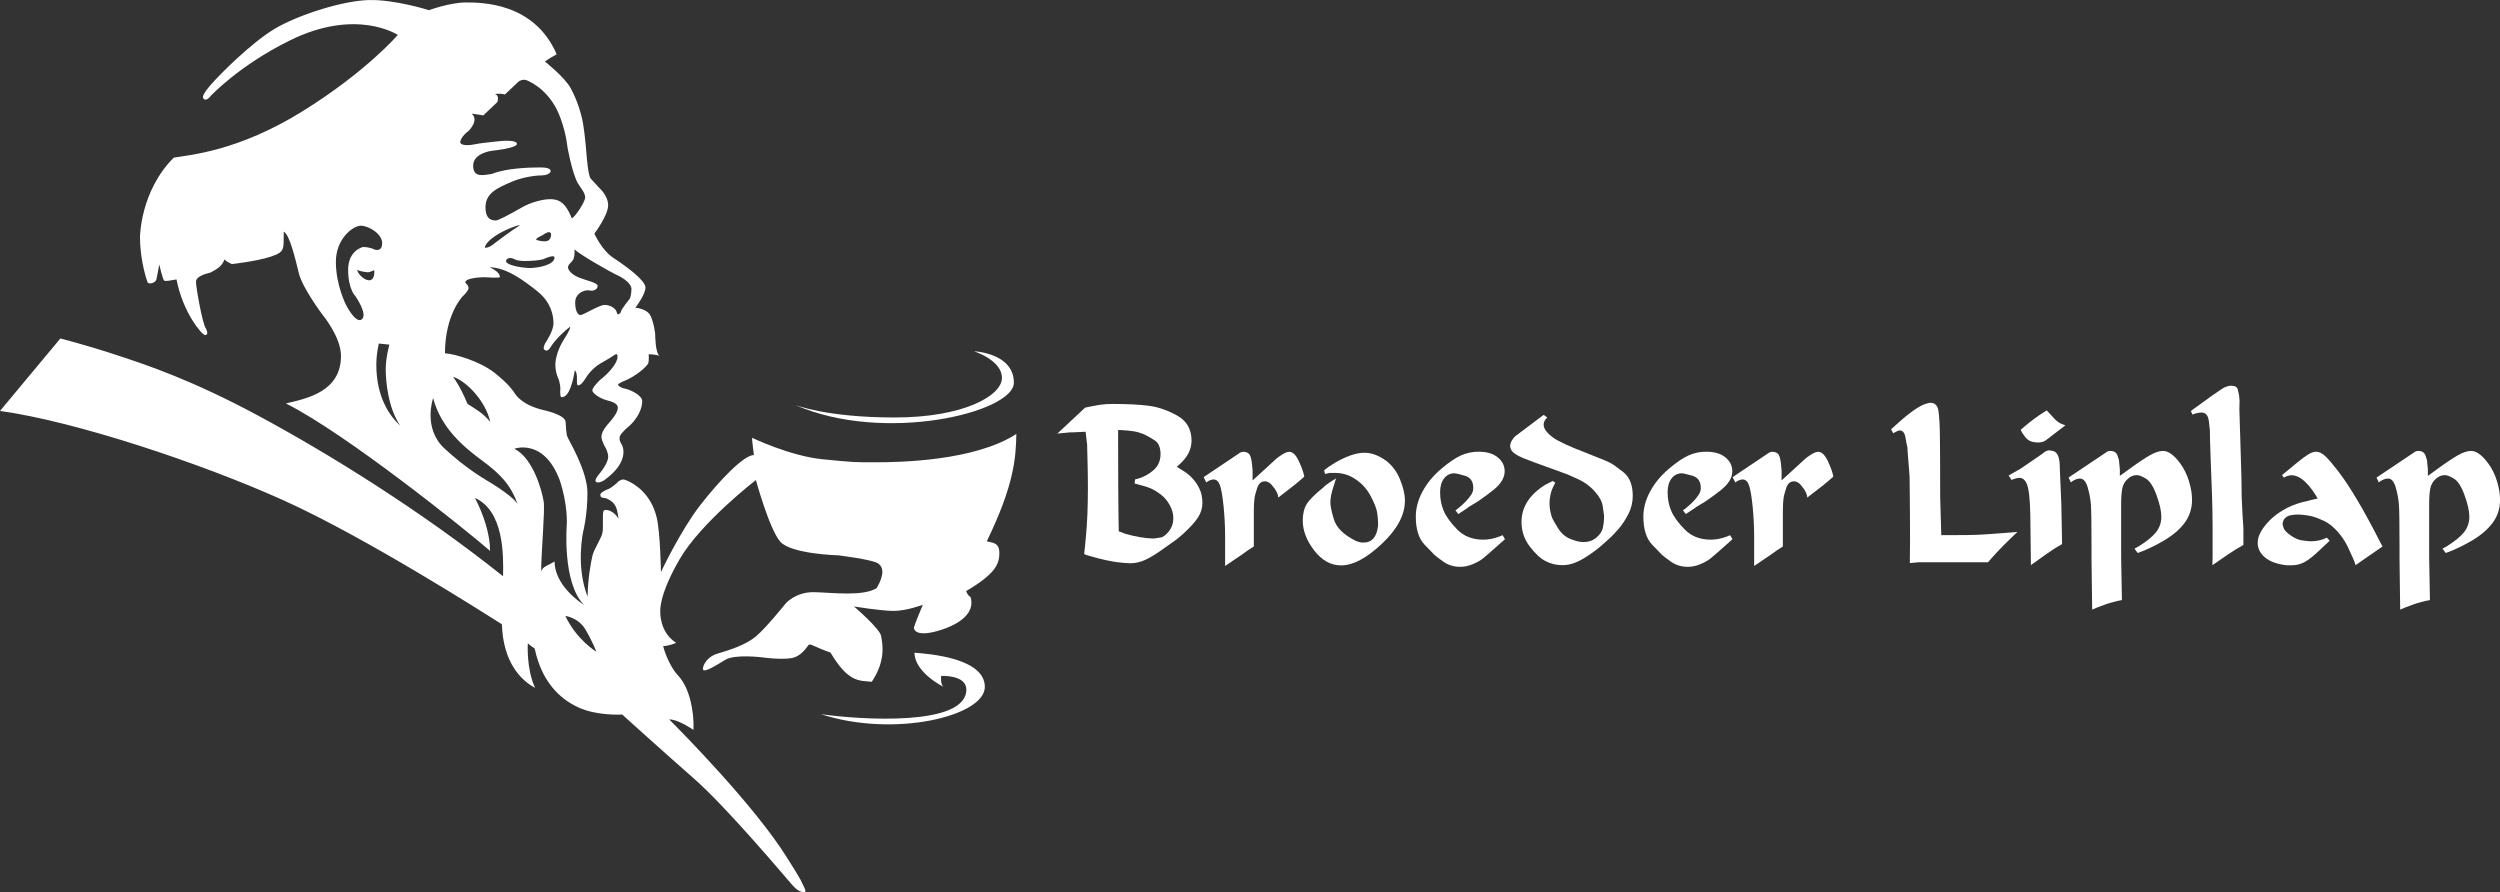 <?xml version="1.0" encoding="UTF-8"?><svg id="Laag_2" xmlns="http://www.w3.org/2000/svg" viewBox="0 0 385.7 137.65"><rect x="0" y="0" width="385.7" height="137.65" fill="#333333" stroke="none"/><defs><style>.cls-1{fill:#fff;}</style></defs><g id="Laag_1-2"><path class="cls-1" d="M152.24,83.51c4.19-8.62,4.5-12.81,4.56-16.56-6.44,4.19-18.12,4.37-21.56,4.37s-3.37.03-8.37-.47-10.84-3.31-10.84-3.31c0,.44.09,1.06.28,2.66-1.53,0-5.28,3.87-8.31,7.78-3.03,3.91-6.03,10.28-6.03,10.28,0,0-.09-6.06-.66-8.44-.91-3.81-3.62-5.25-4.44-5.62s-.91-.22-1.41.03c-.84.87-1.53,1.19-1.53,1.19,0,0-1.31.47-1.31.91s.28.47.84.53c1.84.72,1.75,2,1.97,3.19-.69-1.31-2.19-1.66-2.34-1.16-.16.5,0,2.31-.12,3.19s-1.31,2.59-1.56,3.62c-.25,1.03-.75,3.84-.75,6.37-1.87-4.78-.69-10.03-.69-10.03,0,0,.66-2.53.66-6s-2.97-8.22-3.12-8.72c-.16-.5-.16-1.16-.25-2.25-.09-1.09-3.31-1.78-3.31-1.78,0,0-1.56-.31-2.87-1.09-1.31-.78-1.78-1.69-1.78-1.69,0,0-.78-1.28-3.09-3.06-2.31-1.78-6.16-2.87-7.56-2.94,0-6,2.72-8.78,2.72-8.78,0,0,.91-.84.91-1.25s-.19-.53-.19-.53c0,0-.19-.19-.31-.37.03-.81,3-.81,3-.81,0,0,2.37.16,2.34-.03,0-.87-1.59-1.5-1.59-1.5,2.56,0,5.35,2.07,7.42,3.74,2.07,1.67,2.44,3.69,2.44,4.9s-1.25,3.03-1.25,3.03c0,0-.44.77-.18,1.01.26.24.57.26.92-.26.7-1.19,2.2-2.62,3.1-3.28-.02.31-.15.68-1.03,2.07-.88,1.39-1.27,2.97-1.27,3.74s.11,1.32.35,1.96c.42.81.42,1.85.42,1.85,0,0-.11,1.05.13,1.27,1.34.13,1.87-2.86,2.11-4.15.62.64.07,2.33.5,2.33s.84-.62,1.1-1.01c.79-1.34,1.91-2.11,2.35-2.37.44-.26,1.56-.88,2.18-1.32.62-.44.42.59.42.59-.46,1.63-2.64,3.25-2.64,3.25-.75.75-1.21,1.28-1.21,1.65s.99,1.21,2.46,1.58c1.74.4,1.45,1.19,1.45,1.19,0,.81-1.43,2.33-1.43,2.33,0,0-1.08,1.14-1.08,2.02,0,.68.67,1.79.67,1.79,0,0,.37.69.37,1.31s-.5,1.62-1.5,2.81c-1.06,1.31-.06,1.37.81.87,4.25-3,2.81-5.5,2.81-5.5,0,0-.37-.56-.37-.94s0-.56.94-1.5c2.06-1.62,2.56-3.37,2.56-4.31s-1.94-1.81-2.69-1.94-1.06-.56-1.06-.56c0,0,0-.19.69-.5,2.06-.75,3.87-2.44,4-2.87s.06-1.37.06-1.37c0,0,1,0,1.69.25-.69-.37-.69-3.37-.69-3.37,0,0-.19-1.81-.75-2.87s-2.31-1.19-2.31-1.19c0,0,1.56-2,1.56-3.12s-3.12-3.37-4.94-4.56-2.94-3.75-2.94-3.75c0,0,2.12-2.81,2.12-4.37s-1.44-2.75-1.44-2.75c0,0-.87-1-1.25-1.37s-.62-3.44-.62-3.44c0,0-.25-3.31-.56-5.06s-1-3.81-1.94-5.5-3.94-4.06-3.94-4.06c0,0,.37-.31,1.81-1.12C82.43.38,74.31.38,71.87.38s-5.69,1.19-5.69,1.19c0,0-5.31-1.69-9.37-1.56s-10.87,2.31-14.44,4.44-8.47,7.02-9.98,8.78c-1.51,1.76-1,1.96-1,1.96.42.58,1.1-.37,1.1-.37,0,0,4.36-4.7,12.19-8.56,10.31-5.12,16.69-.87,16.69-.87,0,0-4.87,5.69-14.75,11.81s-17.25,6.69-19.81,7.12c-5.19,5.19-5.21,12.26-5.21,12.26,0,3.87,1.18,7.01,1.18,7.01.35.32,1.15.03,1.34-.42.13-.54.45-2.37.45-2.37,0,0,.54,2.37.77,2.5.22.13.93-.03,1.89-.19,1.02,5.22,3.97,8.58,4.39,8.58s.48-.35.16-.99c-.51-.54-1.6-6.6-1.54-7.3.06-.7,1.25-1.12,2.21-1.34,1.54-.8,1.76-1.12,2.24-2.08,0,.32,1.09.76,1.09.76,0,0,3.83-.42,6.08-1.17s1.83-1.25,1.92-3.83c.92.5,1.75,4.08,2.33,6.42s3.67,6.42,3.67,6.42c0,0,2.83,3.42,2.83,6.33,0,5.5-5.25,6.58-8.5,7.33,9.42,4.75,27.75,19.5,31.5,22.75,0-2.58-1-5.58-2.33-8.17,4.42,2,4.42,8.67,4.33,12.08-12.75-10.17-26.92-18.92-37.58-24.67s-17.69-8.02-22.21-9.51c-4.52-1.49-8.51-2.5-8.51-2.5L0,63.4c11.51,1.58,30.99,8.04,43.74,13.79s31.31,17.62,33.69,19.12c.19,5.81,2.87,8.62,5.12,9.81-1.37-2.94-1.12-6.87-1.12-6.87,0,0,.31.31,1.06.81,1.06,5,3.75,7.69,6.69,9.06s6.81,1.12,6.81,1.12c0,0,5.87,5.31,11.06,9.87s14.19,15.31,15.19,16.44,1.62,1.12,1.94,1.06-.44-1.37-.44-1.37c0,0,.06-.19-2.25-3.81-5-8.06-16.31-19.5-18.25-21.44.81,0,2.06.5,3.75,1.62.12-2.87-.62-6.5-2.31-8.31s-2.37-4.62-2.37-4.62c0,0,.87,0,2-.5-2.62-1.69-2.44-4.81-2.44-4.81,0,0-.31-2.44,3-8.12s11.75-12.19,11.75-12.19c0,0,2.06,7.56,3.75,9.5s9,2.12,9,2.12c0,0,5,.62,6,1.19s1.06,1.87-.12,3.87c-2.12,1.31-6.81.69-9.62.62s-4.37,1.69-4.37,1.69c0,0-3,3.75-4.62,5.12s-4.12,2.12-6,2.69-2.5,2.44-2.06,2.56,1.81-.69,3.31-1.62,5.81-.37,5.81-.37c0,0,2.62.37,4.31.12s2.5-1.81,2.75-2.06.87.31,3.37,1.19c2.75,4.62,4.37,4.31,6.37,4.5,2.25-3.37,1.62-5.94,1.44-7.06s-4.19-4.56-4.19-4.56c0,0,4.12.69,6.12.69s4.5-.94,4.5-.94c0,0-1.37,3.25-1.37,3.56s.44,1.56,4.37.25,4.5-3.19,4.5-4.06-.19-1-.19-1c0,0-.37-.12-.62-.87,4.56-2.69,5.12-4.19,5.12-5.87s-1.12-1.56-1.94-1.81ZM74.79,38.22s0-.72,1.56-1.78c1.56-1.06,3.85-1.84,3.85-1.67-1.45.89-3.85,2.73-3.85,2.73-.95.84-1.56.72-1.56.72ZM81.48,41.34c-1.39-.06-3.35-.5-3.4-1-.06-.5.67-.72,1.34-.33.67.39,2.57.22,2.57.22.78,0,1.78-.22,1.78-.22,0,0,1.78-.84,1.78-.28,0,1.17-2.68,1.67-4.07,1.62ZM83.65,36.32s.72-.56,1.12-.5c.39.06.33.95-.17,1.28-.5.33-1.78-.06-1.78-.06-.45-.17.84-.73.84-.73ZM95.25,42.46c1.06.5,2.17,1.34,2.17,2.12s-.22,1.45-.22,1.45c0,0-1.39,1.73-1.39,2.01s-.56.67-.61.28c-.17-.89-1.23-1.28-1.95-1.28s-3.23,1.51-3.62,1.56c-.39.06-.89-.45-.89-1.95s1.62-2.01,2.23-1.84c.61.17,1.28-.22,1.23-.72-.06-.5-1.67-.78-2.9-1.28-1.23-.5-1.67-1.23-1.67-1.56s.22-.5.67-1c.45-.5.33-1.78.33-1.78.84.84,5.58,3.51,6.63,4.01ZM72.17,20.32s1.84-1.67.61-2.79c1.39.17,1.78.28,1.78.28l2.17-2.06s.39-1.06-.39-1.23c.84-.17,1.56.06,1.56.06l2.12-2.01s.61-.45,1.28-.17c.67.28,3.79,1.73,5.24,6.02.84,2.34,1,4.24,1,4.24,0,0,.72,4.07,1.62,5.63.61.95,1.12,1.51,1.12,2.17s-1.5,2.96-2.06,3.23c-.56-1.39-1.17-2.34-2.06-2.73-.89-.39-2.06-.17-2.06-.17,0,0-2.01.22-3.9,1.39-1.67.95-3.46,1.9-3.74,1.84-.28-.06-1.56.11-1.56-2.06s1.84-2.96,4.01-3.9c1.34-.61,3.46-1,4.63-1s1.39-.56,1.39-.56c0,0,.33-.67-1.5-.67s-5.35.11-7.53,1c-1.28.17-2.9.67-2.9-1.28s2.9-2.29,2.9-2.29c0,0,3.85-.39,3.85-1.06s-2.4-.45-2.4-.45c0,0-3.29.33-3.79.45-.5.11-2.4.5-2.57-.28.17-.89,1.17-1.62,1.17-1.62ZM56.95,43.24c-.95,0-2.01-1.39-1.78-1.62.22.28,1.62.39,1.62.39.22,0,.95-.33.95-.33,0,0,.17,1.56-.78,1.56ZM56,38.11s-2.29.5-2.29,3.51,1.12,4.07,1.12,4.07c0,0,1.95,2.79,1,3.57-.95.78-2.45-2.23-2.45-2.23,0,0-1.56-3.01-1.56-6.63s2.68-5.58,3.85-5.58,3.29,1.23,3.29,2.68-1.17,1-1.17,1c0,0-.67-.39-1.78-.39ZM58.06,56.29c0-1.84.39-3.29.39-3.29l1.62.17s-.56,2.01-.56,3.79.33,5.91,2.23,8.7c-1.67-1.5-3.68-4.46-3.68-9.37ZM75.63,65.09c-1.12-1.39-2.23-1.95-3.51-2.79-1.17-2.84-2.23-4.18-2.23-4.18,2.29.78,5.13,4.01,5.74,6.97ZM74.85,73.96s-2.95-1.67-6.3-4.79c-3.35-3.12-1.73-7.75-1.73-7.75,1.28,4.74,4.79,7.58,7.58,9.65,2.79,2.06,4.35,3.68,5.46,6.69-1-1.51-5.02-3.79-5.02-3.79ZM85.55,86.62c-.89.61-1.95.78-2.06,1.62,0-3.07.61-9.48.39-10.87-.22-1.39-1.5-6.58-4.52-8.14,0,0,4.52-1.67,6.97,4.79,1.28,3.74,1.12,6.8,1.12,6.8,0,0-.78,9.09,2.68,12.54-2.34-1.56-4.57-4.01-4.57-6.75ZM87.22,95.03s2.01.22,3.12,2.12c1.12,1.9,1.67,3.4,1.67,3.4,0,0-3.01-1.78-4.79-5.52Z"/><path class="cls-1" d="M122.66,62.46s4.74,1.95,15.38,1.95,16.54-3.37,16.54-6.11-4.32-4.11-4.32-4.11c0,0,6.16.26,6.16,4.85s-20.02,9.48-33.77,3.42Z"/><path class="cls-1" d="M145.57,105.97s-4.48-2.21-4.48-5.27c1.9.16,10.85.74,10.85,5.27s-14.01,7.9-25.29,4.21c6.27.9,22.44,1.9,22.44-3.79,0-2.32-3.9-2.11-3.9-2.11,0,0-.11,1.37.37,1.68Z"/><path class="cls-1" d="M165.23,66.69l-2.1.2,4.28-4c.94-.2,1.7-.35,2.31-.44.6-.09,1.22-.13,1.87-.13,2.38,0,4.28.1,5.7.29,1.41.19,2.86.69,4.33,1.51,1.47.82,2.21,2.11,2.21,3.87,0,1.32-.61,2.53-1.82,3.62l-.46.4.74.47.74.47.6.5c.49.47.89.97,1.19,1.51.3.54.49,1.02.57,1.46.08.44.12.82.12,1.16,0,.76-.21,1.49-.64,2.18-.42.69-1.2,1.55-2.31,2.58l-.9.77-.27.2-1.61,1.14c-1.25.92-2.27,1.55-3.05,1.91-.78.36-1.57.54-2.38.54-.25,0-.54-.02-.89-.05-.35-.03-.71-.07-1.11-.12-.39-.05-.96-.15-1.69-.3-.74-.16-1.52-.36-2.34-.6l-.6-.17-.45-.17.23-2.31c.13-1.36.22-2.68.27-3.95.04-1.27.07-2.56.07-3.85s-.01-2.43-.04-3.53c-.03-1.11-.05-2.21-.08-3.3l-.1-.77-.13-1.17-2.23.1ZM172.5,66.32c0,3.26,0,6.06.02,8.41.01,2.35.04,4.76.08,7.24l1.07.4c.78.22,1.55.4,2.3.52.75.12,1.34.18,1.76.18h.4c.18-.04.47-.09.87-.13.4-.04.84-.36,1.31-.94.47-.58.71-1.27.71-2.08,0-.69-.2-1.38-.59-2.06-.39-.68-.86-1.22-1.41-1.62-.55-.4-1-.68-1.36-.84-.36-.16-.81-.31-1.37-.47l-.84-.23-.4-.1.07-.64.53-.13c.93-.29,1.73-.75,2.4-1.37.66-.62,1-1.43,1-2.41s-.3-1.73-.9-2.11c-.6-.38-1.06-.65-1.37-.8-.31-.16-.69-.3-1.12-.43-.44-.13-1.02-.23-1.74-.29-.73-.06-1.2-.08-1.42-.08Z"/><path class="cls-1" d="M186.1,74.42l-.4-.81,5.63-3.78c.16-.09.34-.13.54-.13.27,0,.53.09.77.27s.42.7.51,1.55l.1,1.05v1.55l3.65-3.34.3-.24c.76-.56,1.32-.84,1.68-.84.56,0,1.07.49,1.52,1.48.46.99.73,1.77.82,2.36l-.77.67-.77.64-2.48,1.92c0-.4-.18-.85-.53-1.36-.36-.5-.64-.82-.87-.95s-.43-.2-.63-.2c-.58,0-.98.33-1.2.99-.22.66-.37,1.21-.43,1.66s-.1,1.09-.1,1.94v5.46l-.93.6-.89.64-1.29.87-1.32.9v-4.58c0-1.5-.08-3.02-.23-4.57-.16-1.55-.34-2.64-.55-3.26s-.54-.94-.99-.94c-.25,0-.51.08-.8.23l-.33.23Z"/><path class="cls-1" d="M204.28,75.06c.22-.18.5-.38.82-.6.32-.22.66-.44,1.02-.64l-.4,1.28c-.31.92-.47,1.72-.47,2.42,0,.52.17,1.36.52,2.54s1.27,2.19,2.76,3.04l.63.34c.42.18.81.27,1.17.27,1.34,0,2.1-.88,2.28-2.65,0-.83-.06-1.55-.18-2.16-.12-.61-.46-1.43-1-2.44-.55-1.02-1.3-1.85-2.28-2.51-.97-.66-2.03-.99-3.16-.99h-.87l-.7.17-.13-.59c.45-.37,1.04-.77,1.77-1.2.74-.43,1.49-.79,2.28-1.07.78-.28,1.51-.42,2.18-.42,1.09,0,2.22.42,3.38,1.27.45.36.84.76,1.19,1.22.35.46.64.99.89,1.59.25.6.44,1.18.57,1.72.13.55.2,1.08.2,1.59,0,2.2-1.18,4.42-3.55,6.65-2.37,2.23-4.46,3.34-6.29,3.34-1.58,0-2.97-.76-4.15-2.3-1.18-1.53-1.77-3.07-1.77-4.61,0-1.05.21-1.91.63-2.58.42-.67,1.32-1.55,2.68-2.65Z"/><path class="cls-1" d="M226.5,78.31l-1.51,1-.44-.57.44-.33c.54-.45.95-.82,1.22-1.12.28-.3.53-.61.75-.94.22-.32.34-.67.34-1.05,0-1.03-.44-1.66-1.32-1.91-.88-.25-1.41-.37-1.59-.37-.65,0-1.18.26-1.59.78-.41.52-.62,1.24-.62,2.15,0,1.02.18,1.97.55,2.85.37.88,1.06,1.84,2.09,2.89,1.03,1.05,2.37,1.57,4.02,1.57.8,0,1.64-.16,2.51-.49l.47-.2.37.61-.64.57c-1.41,1.26-2.32,2.05-2.74,2.39-.42.34-.96.64-1.61.91-.65.27-1.28.4-1.91.4-1,0-1.88-.27-2.64-.82-.76-.55-1.2-.88-1.32-1-.12-.12-.64-.65-1.54-1.59-.9-.94-1.36-2.38-1.36-4.35,0-1.29.35-2.58,1.05-3.88.7-1.29,1.67-2.46,2.89-3.49,1.23-1.04,2.26-1.73,3.1-2.09.84-.36,1.72-.54,2.66-.54,1.25,0,2.23.29,2.94.87.71.58,1.07,1.29,1.07,2.13,0,.38-.08.76-.25,1.13-.17.38-.42.75-.77,1.12-.35.37-.9.83-1.66,1.38l-1.44,1.03-.17.1-1.37.83Z"/><path class="cls-1" d="M233.5,67.58l.3-.3,4.35-3.27.57.4c-.38.33-.57.7-.57,1.11s.22.83.65,1.29c.44.46.99.87,1.67,1.22.68.36,1.49.73,2.43,1.12.94.39,1.97.8,3.11,1.24,1.14.44,1.92.77,2.36.99.44.22,1.13.71,2.09,1.47.96.76,1.44,1.98,1.44,3.65,0,.98-.22,1.91-.65,2.76-.44.86-.92,1.6-1.44,2.23-.53.63-1.12,1.24-1.79,1.84-.67.6-1.19,1.06-1.57,1.36-.38.3-.9.67-1.56,1.11-.66.44-1.3.78-1.92,1.02-.62.25-1.27.37-1.94.37-.92,0-1.78-.21-2.58-.62-.8-.41-1.62-1.18-2.46-2.29-.84-1.11-1.25-2.36-1.25-3.75,0-2.31,1.23-4.22,3.68-5.75l1.14-.57.4.27c-.6.98-.9,2.05-.9,3.21,0,.38.04.79.13,1.22.09.43.18.77.29,1.02.1.25.4.76.89,1.55.49.79,1.12,1.35,1.91,1.67.78.32,1.45.48,2.01.48.78,0,1.45-.23,2.01-.7.56-.47.89-.98,1-1.54.11-.56.17-1.02.17-1.4v-.5c-.04-.22-.11-.68-.2-1.38-.09-.7-.49-1.46-1.21-2.27-.71-.81-1.56-1.44-2.54-1.89-.98-.45-1.55-.7-1.72-.77s-1.12-.41-2.86-1.04c-1.74-.62-2.98-1.08-3.73-1.38-.75-.3-1.3-.6-1.67-.9-.37-.3-.55-.66-.55-1.08,0-.38.18-.78.54-1.2Z"/><path class="cls-1" d="M261.6,78.31l-1.51,1-.44-.57.44-.33c.54-.45.95-.82,1.22-1.12.28-.3.53-.61.75-.94.22-.32.34-.67.34-1.05,0-1.03-.44-1.66-1.32-1.91-.88-.25-1.41-.37-1.59-.37-.65,0-1.18.26-1.59.78-.41.52-.62,1.24-.62,2.15,0,1.02.18,1.97.55,2.85.37.88,1.06,1.84,2.09,2.89,1.03,1.05,2.37,1.57,4.02,1.57.8,0,1.64-.16,2.51-.49l.47-.2.37.61-.63.57c-1.41,1.26-2.32,2.05-2.74,2.39-.42.34-.96.64-1.61.91-.65.27-1.28.4-1.91.4-1,0-1.88-.27-2.64-.82-.76-.55-1.2-.88-1.32-1-.12-.12-.64-.65-1.54-1.59-.9-.94-1.36-2.38-1.36-4.35,0-1.29.35-2.58,1.05-3.88.7-1.29,1.67-2.46,2.89-3.49,1.23-1.04,2.26-1.73,3.1-2.09.84-.36,1.72-.54,2.66-.54,1.25,0,2.23.29,2.95.87.71.58,1.07,1.29,1.07,2.13,0,.38-.08.76-.25,1.13-.17.38-.42.75-.77,1.12s-.9.83-1.66,1.38l-1.44,1.03-.17.1-1.37.83Z"/><path class="cls-1" d="M267.71,74.42l-.4-.81,5.63-3.78c.16-.09.34-.13.54-.13.27,0,.53.09.77.27.25.18.42.7.51,1.55l.1,1.05v1.55l3.65-3.34.3-.24c.76-.56,1.32-.84,1.68-.84.56,0,1.07.49,1.53,1.48.46.99.73,1.77.82,2.36l-.77.67-.77.64-2.48,1.92c0-.4-.18-.85-.53-1.36-.36-.5-.64-.82-.87-.95-.22-.13-.43-.2-.63-.2-.58,0-.98.33-1.2.99-.22.66-.37,1.21-.43,1.66s-.1,1.09-.1,1.94v5.46l-.93.6-.89.64-1.29.87-1.32.9v-4.58c0-1.5-.08-3.02-.23-4.57-.16-1.55-.34-2.64-.55-3.26-.21-.62-.54-.94-.99-.94-.25,0-.51.08-.8.23l-.34.23Z"/><path class="cls-1" d="M292.09,66.86l-.33-.63.84-.76c1.05-.95,1.93-1.67,2.64-2.16.71-.49,1.28-.8,1.69-.95.41-.14.71-.22.89-.22.71,0,1.13.43,1.25,1.28.12.86.2,2.15.22,3.88.02,1.73.04,4.73.04,9v.33l.17,5.93h1.14c1.96,0,3.36-.01,4.2-.04.84-.03,2.24-.12,4.2-.28l2.21-.18-1.34,1.29c-1.03.99-2.1,2.12-3.21,3.4h-10.78l-1.27.12.03-3.71c0-1.49,0-3.05-.02-4.66-.01-1.62-.03-3.28-.05-5l-.3-3.81c0-.29-.01-.51-.03-.67-.07-.18-.16-.66-.29-1.44-.12-.78-.42-1.17-.89-1.17-.18,0-.46.11-.84.33l-.17.1Z"/><path class="cls-1" d="M310.35,74.06l-.46-.7,1.87-1.07c.71-.49,1.47-1,2.26-1.54.79-.54,1.29-.89,1.49-1.07.22-.13.45-.2.67-.2.07,0,.26.03.57.1.31.07.56.3.75.69.19.39.29,1.08.29,2.06l.23,5.43.12,6.17c-.72.4-1.51.91-2.37,1.51-.86.6-1.67,1.19-2.44,1.74l-.07-5.74c0-3-.12-5.04-.36-6.11-.24-1.07-.69-1.61-1.34-1.61-.24,0-.54.07-.92.2l-.29.13ZM311.96,66.74l-.2-.43c.94-.84,1.91-1.6,2.91-2.29l1.1-.7.5.53c.49.58.89.98,1.19,1.21.3.23.7.41,1.19.55l-2.98,2.29c-.29.24-.71.37-1.27.37-.22,0-.49-.03-.8-.1-.31-.07-.58-.2-.82-.4-.23-.2-.51-.54-.82-1.03Z"/><path class="cls-1" d="M319.12,73.69l5.89-3.95c.13-.11.32-.17.57-.17.56,0,.93.23,1.1.69.18.46.27.83.27,1.12l.1,1v1.04l1.3-.94c1.43-1.05,2.54-1.79,3.33-2.24.79-.45,1.47-.67,2.03-.67.36,0,.72.12,1.09.35.37.23.75.58,1.15,1.05l.4.5c.6.83,1.06,1.75,1.37,2.78.31,1.03.47,1.97.47,2.84,0,1.36-.38,2.55-1.15,3.58-.77,1.03-1.85,1.95-3.24,2.76-1.39.81-2.72,1.44-3.99,1.89l-.5-.67.67-.37c1.25-.78,2.13-1.51,2.67-2.19.53-.68.8-1.47.8-2.36s-.24-1.95-.73-3.3c-.48-1.35-1.03-2.21-1.64-2.58-.61-.37-1.08-.55-1.41-.55-.51,0-.98.2-1.42.6-.44.4-.72.9-.83,1.49-.11.59-.17,1.39-.17,2.39v8.2l.12,6.6c-.89.16-1.76.39-2.63.7-.86.31-1.52.57-1.96.77l-.1-7.7v-1.74c0-3.73-.03-6-.1-6.83-.07-.83-.23-1.69-.49-2.59-.26-.9-.66-1.36-1.2-1.36-.36,0-.76.15-1.19.43l-.2.17-.37-.77Z"/><path class="cls-1" d="M338.27,63.98l-.27-.57,3.37-2.44.2-.13.91-.63.68-.43c.41-.18.74-.27,1.01-.27.61,0,.96.18,1.06.54.1.36.16.63.19.8.02.18.04.38.07.6l.03.44-.03,1.24c0,.36.06,2.32.18,5.88.12,3.56.18,6.16.18,7.79l.13,2.68.13,2.01v2.58c-.73.4-1.51.89-2.36,1.46-.85.57-1.65,1.12-2.42,1.66l.03-1.44v-4.29c0-1.97-.04-3.76-.1-5.37-.07-1.61-.14-3.45-.21-5.52-.08-2.07-.11-3.47-.11-4.21l-.17-1.48c-.13-.83-.51-1.24-1.14-1.24-.27,0-.62.07-1.07.2l-.3.13Z"/><path class="cls-1" d="M356.37,77.18l1.2-.27-.4-.67c-1.27-1.95-2.48-2.92-3.61-2.92-.38,0-.78.12-1.21.37l-.27-.4,2.34-1.93c.67-.55,1.23-.97,1.69-1.25.46-.28.86-.42,1.22-.42.47,0,.95.24,1.45.72.5.48,1.17,1.27,2.01,2.36.84,1.1,1.77,2.5,2.79,4.21,1.03,1.71,2.21,3.87,3.55,6.49l.44.84-4.15,2.88c-.09-.31-.21-.65-.37-1.01-.16-.36-.44-.97-.84-1.82-.4-.85-.94-1.65-1.61-2.39-.67-.74-1.35-1.28-2.04-1.6s-1.24-.54-1.66-.66c-.41-.11-.86-.2-1.34-.25-.48-.06-.82-.08-1.02-.08-.34,0-.7.03-1.09.1-.39.07-.7.23-.94.49-.23.26-.35.55-.35.89,0,.09.06.3.17.62.11.33.48.71,1.1,1.14.62.44,1.24.7,1.86.77.61.08,1.02.12,1.22.12.91,0,1.74-.19,2.48-.56l.43.47-.07.07-1.64,1.54c-.85.8-1.57,1.37-2.17,1.69-.6.32-1.25.49-1.94.49h-.8c-1.45-.16-2.56-.55-3.33-1.19-.77-.64-1.15-1.39-1.15-2.27,0-.56.16-1.13.49-1.71.32-.58.77-1.16,1.35-1.75.58-.58,1.28-1.12,2.11-1.61.82-.49,1.81-.9,2.94-1.21l.47-.1.67-.17Z"/><path class="cls-1" d="M366.64,73.69l5.89-3.95c.13-.11.32-.17.57-.17.56,0,.93.23,1.1.69.18.46.27.83.27,1.12l.1,1v1.04l1.3-.94c1.43-1.05,2.54-1.79,3.33-2.24.79-.45,1.47-.67,2.03-.67.36,0,.72.12,1.09.35.37.23.75.58,1.15,1.05l.4.5c.6.83,1.06,1.75,1.37,2.78.31,1.03.47,1.97.47,2.84,0,1.36-.38,2.55-1.15,3.58-.77,1.03-1.85,1.95-3.24,2.76-1.39.81-2.72,1.44-3.99,1.89l-.5-.67.67-.37c1.25-.78,2.13-1.51,2.67-2.19.53-.68.8-1.47.8-2.36s-.24-1.95-.73-3.3c-.48-1.35-1.03-2.21-1.64-2.58-.61-.37-1.08-.55-1.41-.55-.51,0-.98.2-1.42.6-.44.4-.72.9-.83,1.49-.11.59-.17,1.39-.17,2.39v8.2l.12,6.6c-.89.16-1.76.39-2.63.7-.86.31-1.52.57-1.96.77l-.1-7.7v-1.74c0-3.73-.03-6-.1-6.83-.07-.83-.23-1.69-.49-2.59-.26-.9-.66-1.36-1.2-1.36-.36,0-.76.15-1.19.43l-.21.17-.37-.77Z"/></g></svg>